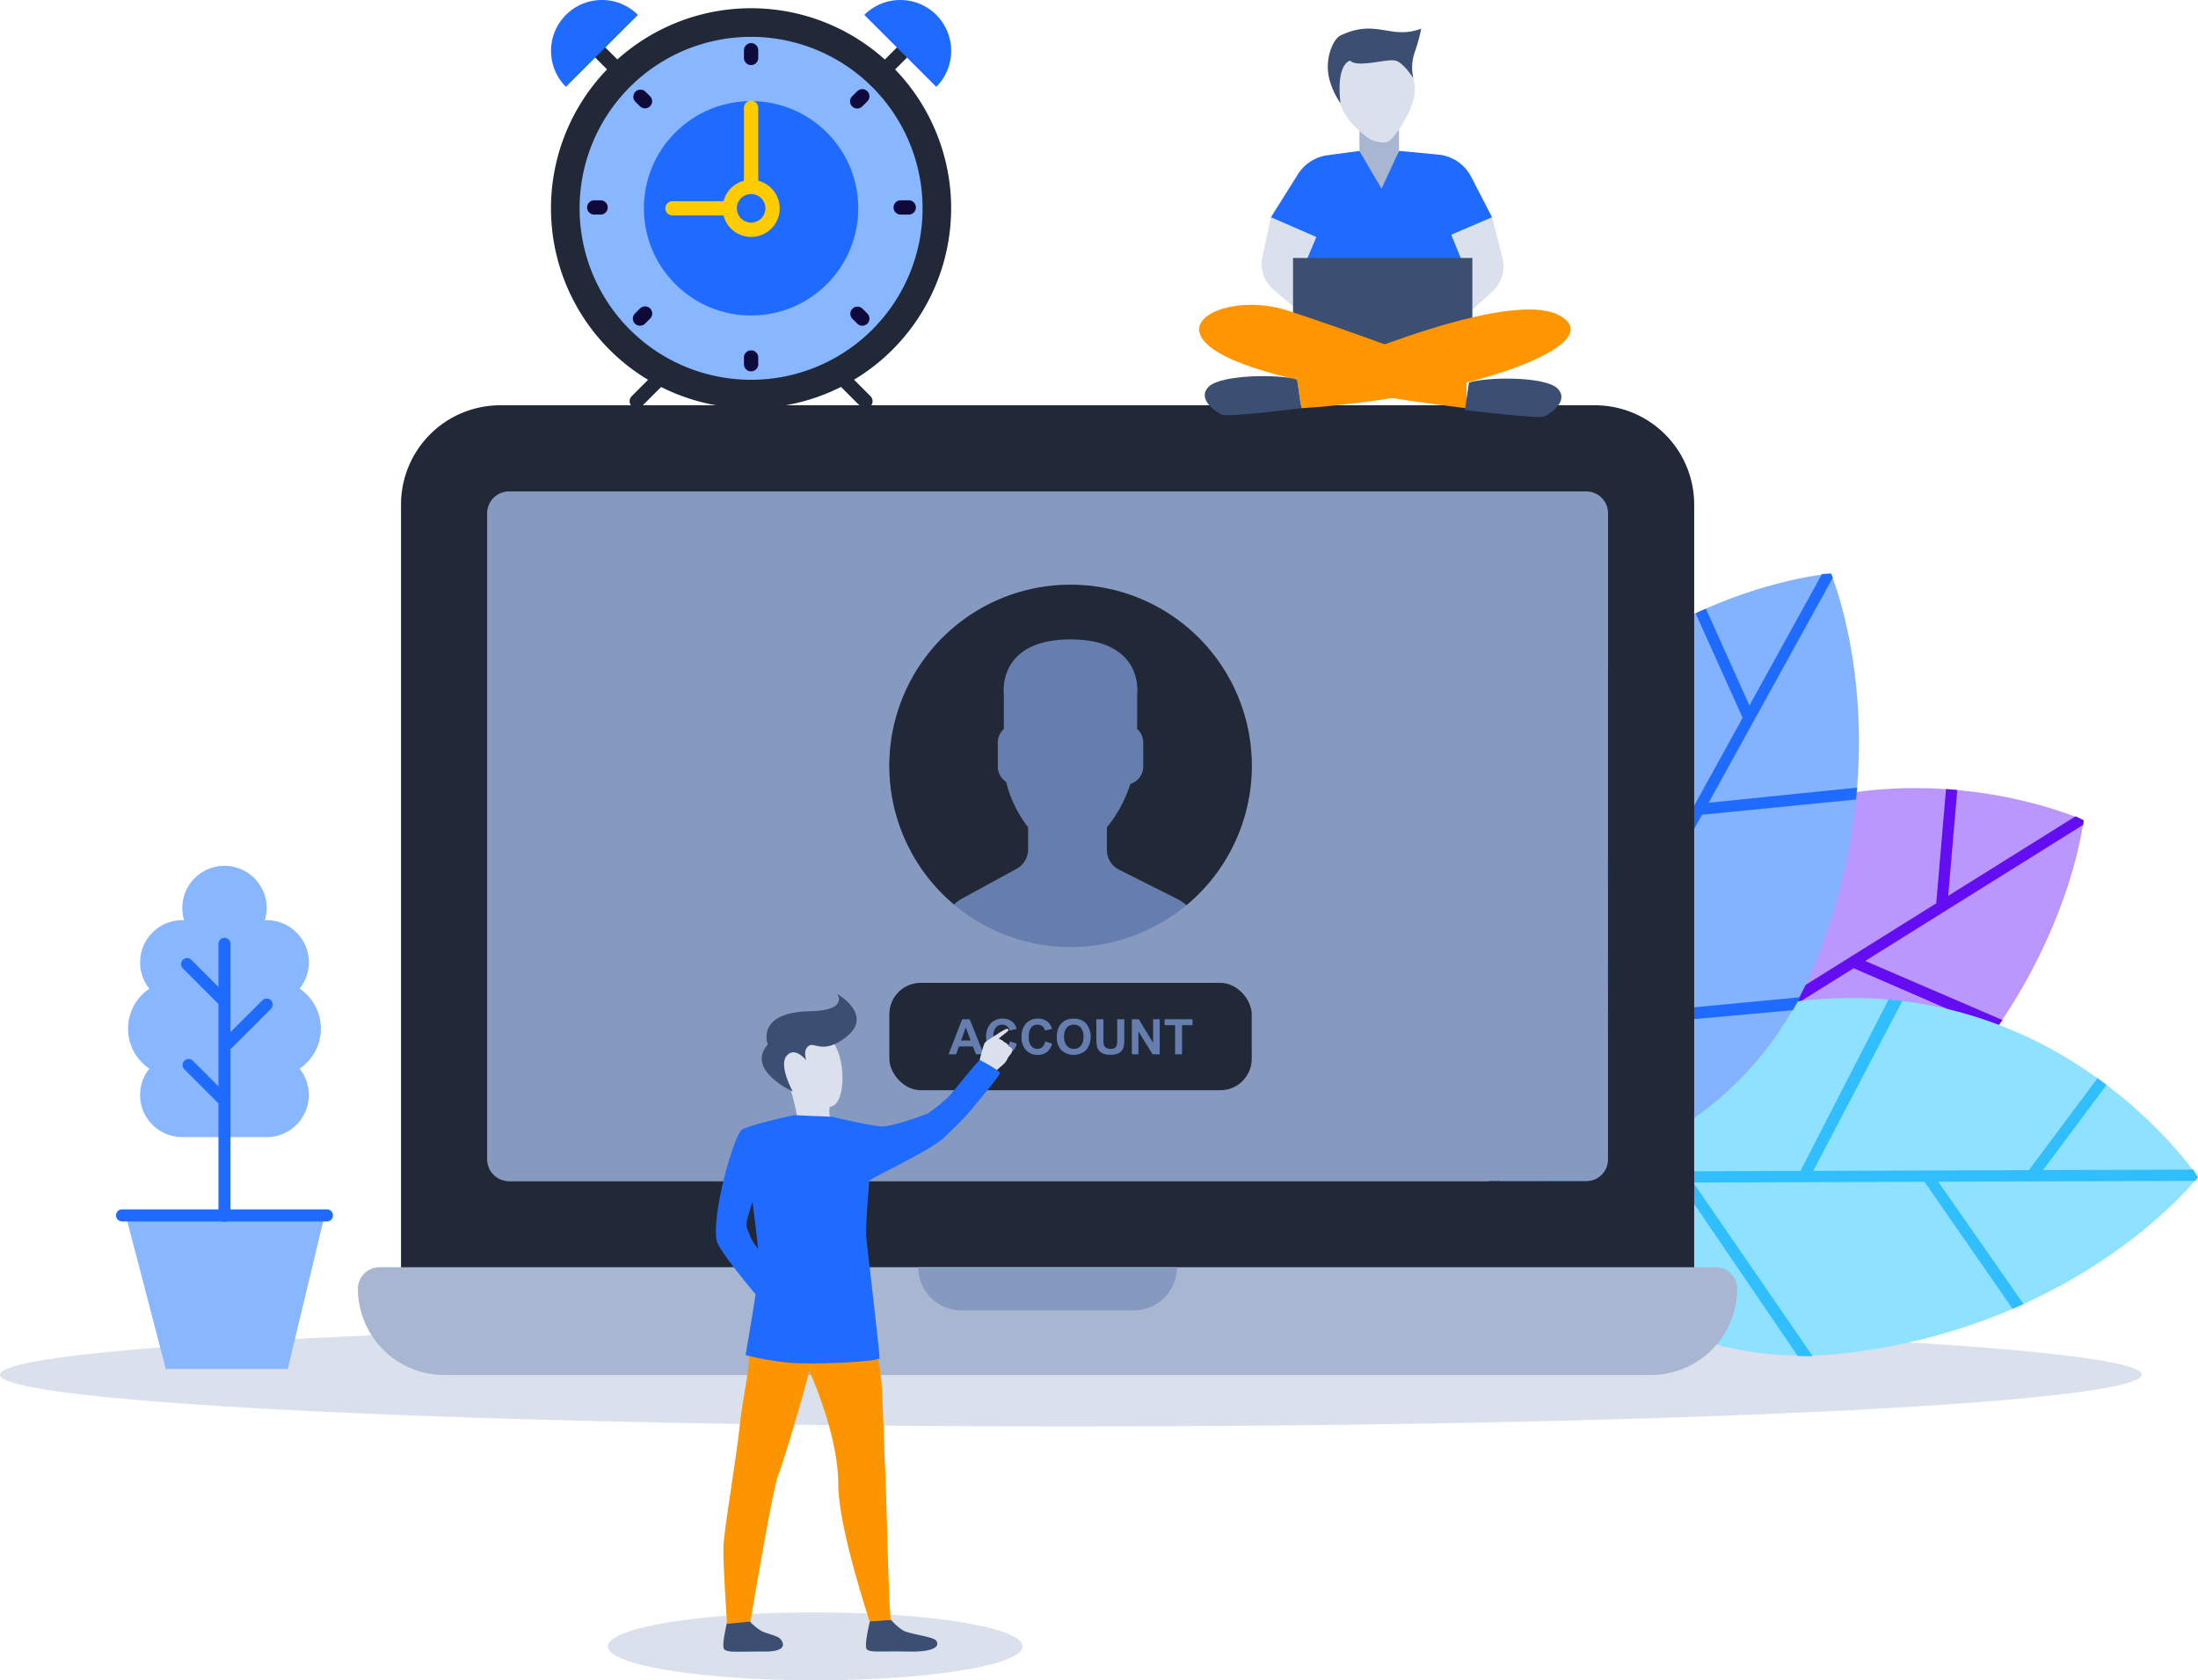 <svg xmlns="http://www.w3.org/2000/svg" viewBox="0 0 841.17 643.11"><defs><style>.cls-1{fill:#dae0ec;}.cls-2{fill:#ba97fc;}.cls-3{fill:#640df3;}.cls-4{fill:#8fe2ff;}.cls-5{fill:#30beff;}.cls-6{fill:#83b3ff;}.cls-7{fill:#1f6bff;}.cls-8{fill:#869ac0;}.cls-9{fill:#212837;}.cls-10{fill:#a8b6d1;}.cls-11{fill:#657eae;}.cls-12{fill:#3c4e71;}.cls-13{fill:#fd9500;}.cls-14{fill:#ff9500;}.cls-15{fill:#88b6ff;}.cls-16{fill:#0f0a3c;}.cls-17{fill:#fc0;}</style></defs><title>Asset 1</title><g id="Layer_2" data-name="Layer 2"><g id="Layer_1-2" data-name="Layer 1"><ellipse class="cls-1" cx="409.81" cy="526.12" rx="409.81" ry="19.84"/><ellipse class="cls-1" cx="311.98" cy="630.11" rx="79.36" ry="13"/><path class="cls-2" d="M569.71,456.11s2.42-81.59,76.83-129.33S797.37,313.9,797.37,313.9s-7.48,70.77-78.26,127.7S569.71,456.11,569.71,456.11Z"/><polygon class="cls-3" points="703.32 452.82 708.23 449.87 634.31 417.46 709.37 370.57 763.63 394.13 766.33 390.4 713.81 367.79 797.22 315.69 797.47 314.01 794.33 312.42 745.57 342.87 749.04 302.36 744.74 301.99 740.99 345.73 670.99 389.46 665.7 316.2 660.94 318.5 666.86 392.04 569.72 452.72 569.72 456.11 571.09 456.95 629.89 420.21 703.32 452.82"/><path class="cls-4" d="M572.73,451.41s45-68.07,133.44-69.44,135,68.54,135,68.54-43.65,56.2-133.81,67.28S572.73,451.41,572.73,451.41Z"/><polygon class="cls-5" points="688.01 519.01 693.74 519.1 647.99 452.59 736.49 452.3 770.19 500.91 774.45 499.17 741.73 452.28 840.08 451.95 841.17 450.65 839.34 447.64 781.85 447.83 806.15 415.23 802.7 412.65 776.46 447.85 693.92 448.13 728.02 383.08 722.77 382.52 689.05 448.14 574.51 448.53 572.73 451.41 573.45 452.84 642.79 452.61 688.01 519.01"/><path class="cls-6" d="M571,454.52s-37.59-72.45,4.17-150.37,125.51-84.66,125.51-84.66,27.9,65.47-6.23,149.64S571,454.52,571,454.52Z"/><polygon class="cls-7" points="686.11 386.62 688.96 381.66 608.61 389.31 651.36 311.82 710.23 306 710.78 301.43 653.89 307.24 701.4 221.13 700.81 219.54 697.28 219.68 669.51 270.01 652.82 232.93 648.89 234.7 666.9 274.74 627.03 347 586.75 285.58 583.72 289.91 624.68 351.27 569.35 451.56 570.99 454.52 572.6 454.58 606.1 393.87 686.11 386.62"/><rect class="cls-8" x="186.47" y="188.11" width="428.9" height="263.94"/><path class="cls-9" d="M610.35,155.11H191.47a38,38,0,0,0-38,37.91V493.29a8.24,8.24,0,0,0,8.25,8.24H640.11a8.24,8.24,0,0,0,8.25-8.24V193A38,38,0,0,0,610.35,155.11ZM186.47,443.8V196.35a8.24,8.24,0,0,1,8.25-8.24h412.4a8.24,8.24,0,0,1,8.25,8.24V443.8a8.25,8.25,0,0,1-8.25,8.25H194.72A8.25,8.25,0,0,1,186.47,443.8Z"/><path class="cls-10" d="M656.61,485H145.23a8.25,8.25,0,0,0-8.25,8.25h0a33.05,33.05,0,0,0,33,33H631.83a33.06,33.06,0,0,0,33-33h0A8.25,8.25,0,0,0,656.61,485Z"/><path class="cls-8" d="M367.93,501.53h66A16.49,16.49,0,0,0,450.41,485h-99A16.49,16.49,0,0,0,367.93,501.53Z"/><circle class="cls-11" cx="409.69" cy="293.13" r="69.34" transform="translate(-20.27 555.64) rotate(-66.99)"/><path class="cls-9" d="M410.87,223.8a69.3,69.3,0,0,0-45.8,122.35,18.32,18.32,0,0,1,3.29-2.34l20.69-11.29a8.45,8.45,0,0,0,4.4-7.42v-8.47a46.12,46.12,0,0,1-8.39-17.36,7,7,0,0,1-3.2-5.84v-9.28a6.92,6.92,0,0,1,2.31-5.14V265.6s-2.75-20.87,25.52-20.87S435.2,265.6,435.2,265.6V279a6.93,6.93,0,0,1,2.32,5.14v9.28a7,7,0,0,1-4.94,6.62,51,51,0,0,1-6.89,13.88,33.36,33.36,0,0,1-2.09,2.7v8.69a8.43,8.43,0,0,0,4.67,7.55L450.42,344a18.09,18.09,0,0,1,3.64,2.44A69.33,69.33,0,0,0,410.87,223.8Z"/><rect class="cls-9" x="340.35" y="376.17" width="138.68" height="41.09" rx="12"/><path class="cls-11" d="M376.46,403.52h-2.95l-1.17-3H367l-1.11,3H363l5.23-13.42h2.87Zm-5-5.31-1.85-5-1.81,5Z"/><path class="cls-11" d="M386.49,398.59l2.63.83a5.83,5.83,0,0,1-2,3.26,6.31,6.31,0,0,1-8-.76,7,7,0,0,1-1.73-5,7.36,7.36,0,0,1,1.73-5.21,6,6,0,0,1,4.56-1.85,5.59,5.59,0,0,1,4,1.45,5.28,5.28,0,0,1,1.37,2.48l-2.68.64a2.85,2.85,0,0,0-1-1.65,2.89,2.89,0,0,0-1.84-.61,3,3,0,0,0-2.42,1.08,5.24,5.24,0,0,0-.93,3.47,5.63,5.63,0,0,0,.91,3.62,3,3,0,0,0,2.38,1.08,2.67,2.67,0,0,0,1.86-.68A4,4,0,0,0,386.49,398.59Z"/><path class="cls-11" d="M400,398.59l2.63.83a5.94,5.94,0,0,1-2,3.26,5.7,5.7,0,0,1-3.57,1.07,5.79,5.79,0,0,1-4.4-1.83,7,7,0,0,1-1.72-5,7.36,7.36,0,0,1,1.73-5.21,5.93,5.93,0,0,1,4.55-1.85,5.6,5.6,0,0,1,4,1.45,5.28,5.28,0,0,1,1.37,2.48l-2.68.64a2.81,2.81,0,0,0-1-1.65,2.84,2.84,0,0,0-1.83-.61,3.05,3.05,0,0,0-2.43,1.08,5.24,5.24,0,0,0-.93,3.47,5.62,5.62,0,0,0,.92,3.62,3,3,0,0,0,2.38,1.08,2.7,2.7,0,0,0,1.86-.68A4,4,0,0,0,400,398.59Z"/><path class="cls-11" d="M404.44,396.89a8.5,8.5,0,0,1,.62-3.44,6.06,6.06,0,0,1,1.25-1.84A5.09,5.09,0,0,1,408,390.4a7.29,7.29,0,0,1,2.9-.53,6.3,6.3,0,0,1,4.75,1.84,8.23,8.23,0,0,1,0,10.21,7.07,7.07,0,0,1-9.49,0A6.9,6.9,0,0,1,404.44,396.89Zm2.8-.09a5.06,5.06,0,0,0,1.05,3.46,3.44,3.44,0,0,0,2.68,1.17,3.4,3.4,0,0,0,2.66-1.16,5.16,5.16,0,0,0,1-3.51,5,5,0,0,0-1-3.44,3.41,3.41,0,0,0-2.68-1.14,3.49,3.49,0,0,0-2.71,1.15A5.12,5.12,0,0,0,407.24,396.8Z"/><path class="cls-11" d="M419.57,390.1h2.71v7.27a14.68,14.68,0,0,0,.1,2.24,2.17,2.17,0,0,0,.83,1.33,2.88,2.88,0,0,0,1.79.49,2.7,2.7,0,0,0,1.74-.47,1.85,1.85,0,0,0,.7-1.16,14.84,14.84,0,0,0,.12-2.28V390.1h2.71v7a17.72,17.72,0,0,1-.22,3.41,3.66,3.66,0,0,1-.81,1.69,4,4,0,0,1-1.58,1.09,6.7,6.7,0,0,1-2.58.41,7.61,7.61,0,0,1-2.92-.44,4.21,4.21,0,0,1-1.57-1.16,3.74,3.74,0,0,1-.76-1.48,16.23,16.23,0,0,1-.26-3.41Z"/><path class="cls-11" d="M433.16,403.52V390.1h2.64l5.49,9v-9h2.52v13.42h-2.72l-5.41-8.75v8.75Z"/><path class="cls-11" d="M449.7,403.52V392.37h-4V390.1h10.67v2.27h-4v11.15Z"/><path class="cls-12" d="M286.41,619.94a20.63,20.63,0,0,0,4.75,4.16c2.33,1.27,6,1.77,7.38,3.07,1,1,3.63,5-6.06,4.93s-14.37.57-15.41-1,1.5-11.49,1.5-11.49S280.87,620.45,286.41,619.94Z"/><path class="cls-12" d="M341,619.94a20.4,20.4,0,0,0,4.75,4.16c2.33,1.27,10.92,2.3,12.3,3.61,1,.94,2.65,4.74-11,4.39-9.69-.26-14.37.57-15.4-1s1.45-11.36,1.45-11.36S335.31,620.5,341,619.94Z"/><path class="cls-13" d="M293.42,491.52s-7.16,11.37-6.63,21.65-2.59,21.5-3.67,32.23c-1.19,12-6.1,40.31-6.28,46.72s1.4,29.36,1.4,29.36l8.95-.87s8.48-51,10.61-56,12.73-41.09,13.09-45.13S293.42,491.52,293.42,491.52Z"/><path class="cls-13" d="M331.09,493.06s5.4,28.17,6.11,34.46,1.19,30.45,1.54,34.38S340,614.08,340.9,620l-8.09.57s-12-36-12-52.31-7.44-35.53-12.25-46.32-15.8-11-18.75-31.05C289.82,490.93,327.09,486.71,331.09,493.06Z"/><path class="cls-1" d="M305.36,395.91s9.61-3.59,14,3.73,4,21.95-.84,23.75-12.12.86-14.6-3.72-4.72-11.19-4.61-15.61S302.84,397.19,305.36,395.91Z"/><path class="cls-1" d="M317.51,423.72s-.4,2.6.26,3.88-12.44,1.31-12.44,1.31a87.24,87.24,0,0,0-3.08-12.82C300.23,410.21,317.51,423.72,317.51,423.72Z"/><path class="cls-1" d="M386.1,400.5a2.64,2.64,0,0,0-1.71-1.58,4.28,4.28,0,0,0-2-1.27l-.08-.16c.87-.94,3.4-2.68,3.54-3s.14-.45-.35-.72-4.53,2.46-5.91,3.37a7.56,7.56,0,0,0-.67.46,9.94,9.94,0,0,0-1.79,1.24l-.21.23c-.68.88-2.29,7.86-2.29,7.86l2.87,1.29,2.76,2.34s3.23-2.67,4.06-3.51a8.05,8.05,0,0,0,1.43-2.23c.06-.1.16-.24.28-.41.37-.5.94-1.18.94-1.18a4.68,4.68,0,0,0,.45-1.38C387.39,401,386.1,400.5,386.1,400.5Z"/><path class="cls-7" d="M375.05,405.76c-.61-.21-9.15,10.86-12.43,14.42a92.32,92.32,0,0,1-7.56,6s-13.37,5.21-18.14,4.94c-7.61-1-18.37-3.7-18.37-3.7l-14.72-.6s-14.37,3-19.69,5.38c-3.06,1.39-11.67,31.62-9.94,42.38.82,5.12,24.54,32,24.54,32s7.74-7.25,8.09-8.38-17.9-19.92-19.64-24.83-2.59-2.88.78-13.37c.75,5.69,2.24,17.28,2.63,23.32.24,3.77-5.26,35.3-5.26,35.3a102.13,102.13,0,0,0,15.94,2.84c10.05,1.1,35.15-.4,35.31-1.59s-4.86-44.18-5.09-46.41c-.34-3.42,1.18-21.58,1.18-21.58,2.32-1.8,22.69-11.25,28.24-16.18,1.49-1.32,7.77-7.43,9.55-9.54,6.32-7.47,11.5-13.88,12.13-15.26C383.31,410.1,375.73,406,375.05,405.76Z"/><path class="cls-12" d="M303.36,417.74s-18.19-8.19-9.52-18c0,0-4.92-12.3,16.16-12.71,15-.28,10.4-6.64,10.4-6.64s14.15,8.09,3.46,16.46c-8.89,7-12.12,1.73-14.43,3.47s-.87,5.48-.87,5.48-4.33-5.48-7.51-1.73S303.36,417.74,303.36,417.74Z"/><path class="cls-1" d="M486.38,83.15l-3.27,15.14a13,13,0,0,0,4.29,12.62L499.3,121l7.58-6.21-8-12.48,4.91-11.59Z"/><path class="cls-1" d="M555.45,89.84l15.6-6.69L575,98.81a13,13,0,0,1-3.85,12.74l-12.09,11V102.08Z"/><path class="cls-7" d="M520.25,57.75l8.46,12,6.69-12,15,1.42A15.84,15.84,0,0,1,563,67.65l8,15.5-15.6,6.69L559,98.75v23.81L527.38,137.3l-20.06-11.36-8.47-23.62,4.91-11.59-17.38-7.58L496.7,66.71A15.86,15.86,0,0,1,508,59.42Z"/><polygon class="cls-12" points="494.84 125.94 494.84 98.75 563.47 98.75 563.47 125.94 527.38 137.3 494.84 125.94"/><path class="cls-14" d="M561.25,156.24s-68.64-7.57-92.7-20.05,1.78-24.51,24.06-17.38,68.64,24.51,68.64,24.51Z"/><path class="cls-14" d="M498,156.24l-1.61-10.88s78.71-35.91,100.1-24.77S560.8,152.23,498,156.24Z"/><path class="cls-12" d="M496.4,145.32,498,156.24s-28.3,3.57-30.52,2.45-9.59-6-4.91-10.69S489.94,143.1,496.4,145.32Z"/><path class="cls-12" d="M562.17,146.44l-1.56,10.47s28.3,3.57,30.53,2.45,9.58-6,4.9-10.69S568.63,144.21,562.17,146.44Z"/><polygon class="cls-10" points="520.25 57.75 528.71 72.23 535.4 57.75 535.4 47.5 520.25 47.5 520.25 57.75"/><path class="cls-1" d="M524.52,53.42S514,46.77,512.79,38.59s-1.19-14.9,1.56-15.52,21.09-4.83,22.15-4.28,4.83,11,5,14.84c.35,7.65-7.75,19.15-10.12,20.48S524.52,53.42,524.52,53.42Z"/><path class="cls-12" d="M513,39.51s-4.09-5.6-4.76-12.06,2.26-12.65,4.68-13.82c13.82-6.68,19.17,1.78,31-2.67a73.62,73.62,0,0,1-2.23,8.24,18.19,18.19,0,0,0-.8,10.73s-3.66-5.83-6.78-6.72-14.71,2.9-17.38,0C516.68,23.21,511.26,24,513,39.51Z"/><circle class="cls-15" cx="287.44" cy="79.73" r="71.1"/><circle class="cls-7" cx="287.44" cy="79.73" r="41.02" transform="translate(27.81 226.6) rotate(-45)"/><path class="cls-9" d="M243.69,156.29a2.68,2.68,0,0,1-1.93-.8,2.72,2.72,0,0,1,0-3.86l10.75-10.76a2.74,2.74,0,0,1,3.87,3.87l-10.76,10.75A2.68,2.68,0,0,1,243.69,156.29Z"/><path class="cls-9" d="M331.19,156.29a2.68,2.68,0,0,1-1.93-.8l-10.84-10.83a2.74,2.74,0,0,1,3.87-3.87l10.84,10.84a2.73,2.73,0,0,1-1.94,4.66Z"/><path class="cls-9" d="M336.92,31.09a2.68,2.68,0,0,1-1.93-.8,2.72,2.72,0,0,1,0-3.86l8.2-8.21a2.74,2.74,0,0,1,3.87,3.87l-8.21,8.2A2.68,2.68,0,0,1,336.92,31.09Z"/><path class="cls-9" d="M238,31.09a2.72,2.72,0,0,1-1.94-.8l-8.2-8.2a2.74,2.74,0,1,1,3.87-3.87l8.2,8.21a2.72,2.72,0,0,1,0,3.86A2.68,2.68,0,0,1,238,31.09Z"/><path class="cls-9" d="M287.44,156.29A76.57,76.57,0,1,1,364,79.73,76.65,76.65,0,0,1,287.44,156.29Zm0-142.19a65.63,65.63,0,1,0,65.63,65.63A65.69,65.69,0,0,0,287.44,14.1Z"/><path class="cls-16" d="M287.44,16.5a2.74,2.74,0,0,0-2.73,2.74V22a2.74,2.74,0,1,0,5.47,0V19.24A2.74,2.74,0,0,0,287.44,16.5Z"/><path class="cls-16" d="M287.44,134.09a2.73,2.73,0,0,0-2.73,2.73v2.74a2.74,2.74,0,0,0,5.47,0v-2.74A2.73,2.73,0,0,0,287.44,134.09Z"/><path class="cls-16" d="M347.6,76.66h-2.73a2.74,2.74,0,1,0,0,5.47h2.73a2.74,2.74,0,1,0,0-5.47Z"/><path class="cls-16" d="M230,76.66h-2.74a2.74,2.74,0,0,0,0,5.47H230a2.74,2.74,0,0,0,0-5.47Z"/><path class="cls-16" d="M328.05,34.92l-1.94,1.94A2.73,2.73,0,1,0,330,40.72l1.93-1.93a2.73,2.73,0,0,0-3.86-3.87Z"/><path class="cls-16" d="M244.91,118.07,243,120a2.73,2.73,0,0,0,0,3.87,2.77,2.77,0,0,0,1.94.8,2.73,2.73,0,0,0,1.93-.8l1.93-1.93a2.73,2.73,0,0,0-3.86-3.87Z"/><path class="cls-16" d="M330,118.07a2.74,2.74,0,0,0-3.87,3.87l1.94,1.93a2.73,2.73,0,0,0,3.86-3.87Z"/><path class="cls-16" d="M246.84,34.92A2.74,2.74,0,0,0,243,38.79l1.94,1.93a2.73,2.73,0,0,0,3.86-3.86Z"/><path class="cls-17" d="M254.63,79.73a2.73,2.73,0,0,0,2.74,2.73h19.52a10.92,10.92,0,1,0,13.29-13.28V41.45a2.74,2.74,0,1,0-5.47,0V69.18A10.92,10.92,0,0,0,276.89,77H257.37A2.74,2.74,0,0,0,254.63,79.73Zm27.35,0a5.47,5.47,0,1,1,5.46,5.47A5.47,5.47,0,0,1,282,79.73Z"/><path class="cls-7" d="M358.31,5.7a19.48,19.48,0,0,1,0,27.54L330.77,5.7A19.48,19.48,0,0,1,358.31,5.7Z"/><path class="cls-7" d="M216.58,5.7a19.48,19.48,0,0,0,0,27.54L244.12,5.7A19.48,19.48,0,0,0,216.58,5.7Z"/><polygon class="cls-15" points="48.13 465.17 63.45 523.94 110.12 523.94 124.22 465.17 48.13 465.17"/><path class="cls-15" d="M122.8,393.69a18.43,18.43,0,0,0-8.14-15.3,16.12,16.12,0,0,0-12.61-26.2l-.69,0a16.14,16.14,0,1,0-30.9,0c-.23,0-.46,0-.69,0a16.13,16.13,0,0,0-12.61,26.21,18.43,18.43,0,0,0,0,30.6,16.12,16.12,0,0,0,12.61,26.2h32.28A16.13,16.13,0,0,0,114.66,409,18.43,18.43,0,0,0,122.8,393.69Z"/><path class="cls-7" d="M103.68,382.84a2.31,2.31,0,0,0-3.26,0L88.21,395V361.41a2.31,2.31,0,1,0-4.61,0v16.34L73.13,367.27a2.31,2.31,0,0,0-3.26,3.26L83.6,384.27v31.52l-9.9-9.9a2.31,2.31,0,0,0-3.26,3.26L83.6,422.31v42.86a2.31,2.31,0,1,0,4.61,0V401.4a1.92,1.92,0,0,0,.48-.32l15-15a2.31,2.31,0,0,0,0-3.26Z"/><path class="cls-7" d="M125.11,467.48H46.71a2.31,2.31,0,0,1,0-4.62h78.4a2.31,2.31,0,0,1,0,4.62Z"/></g></g></svg>